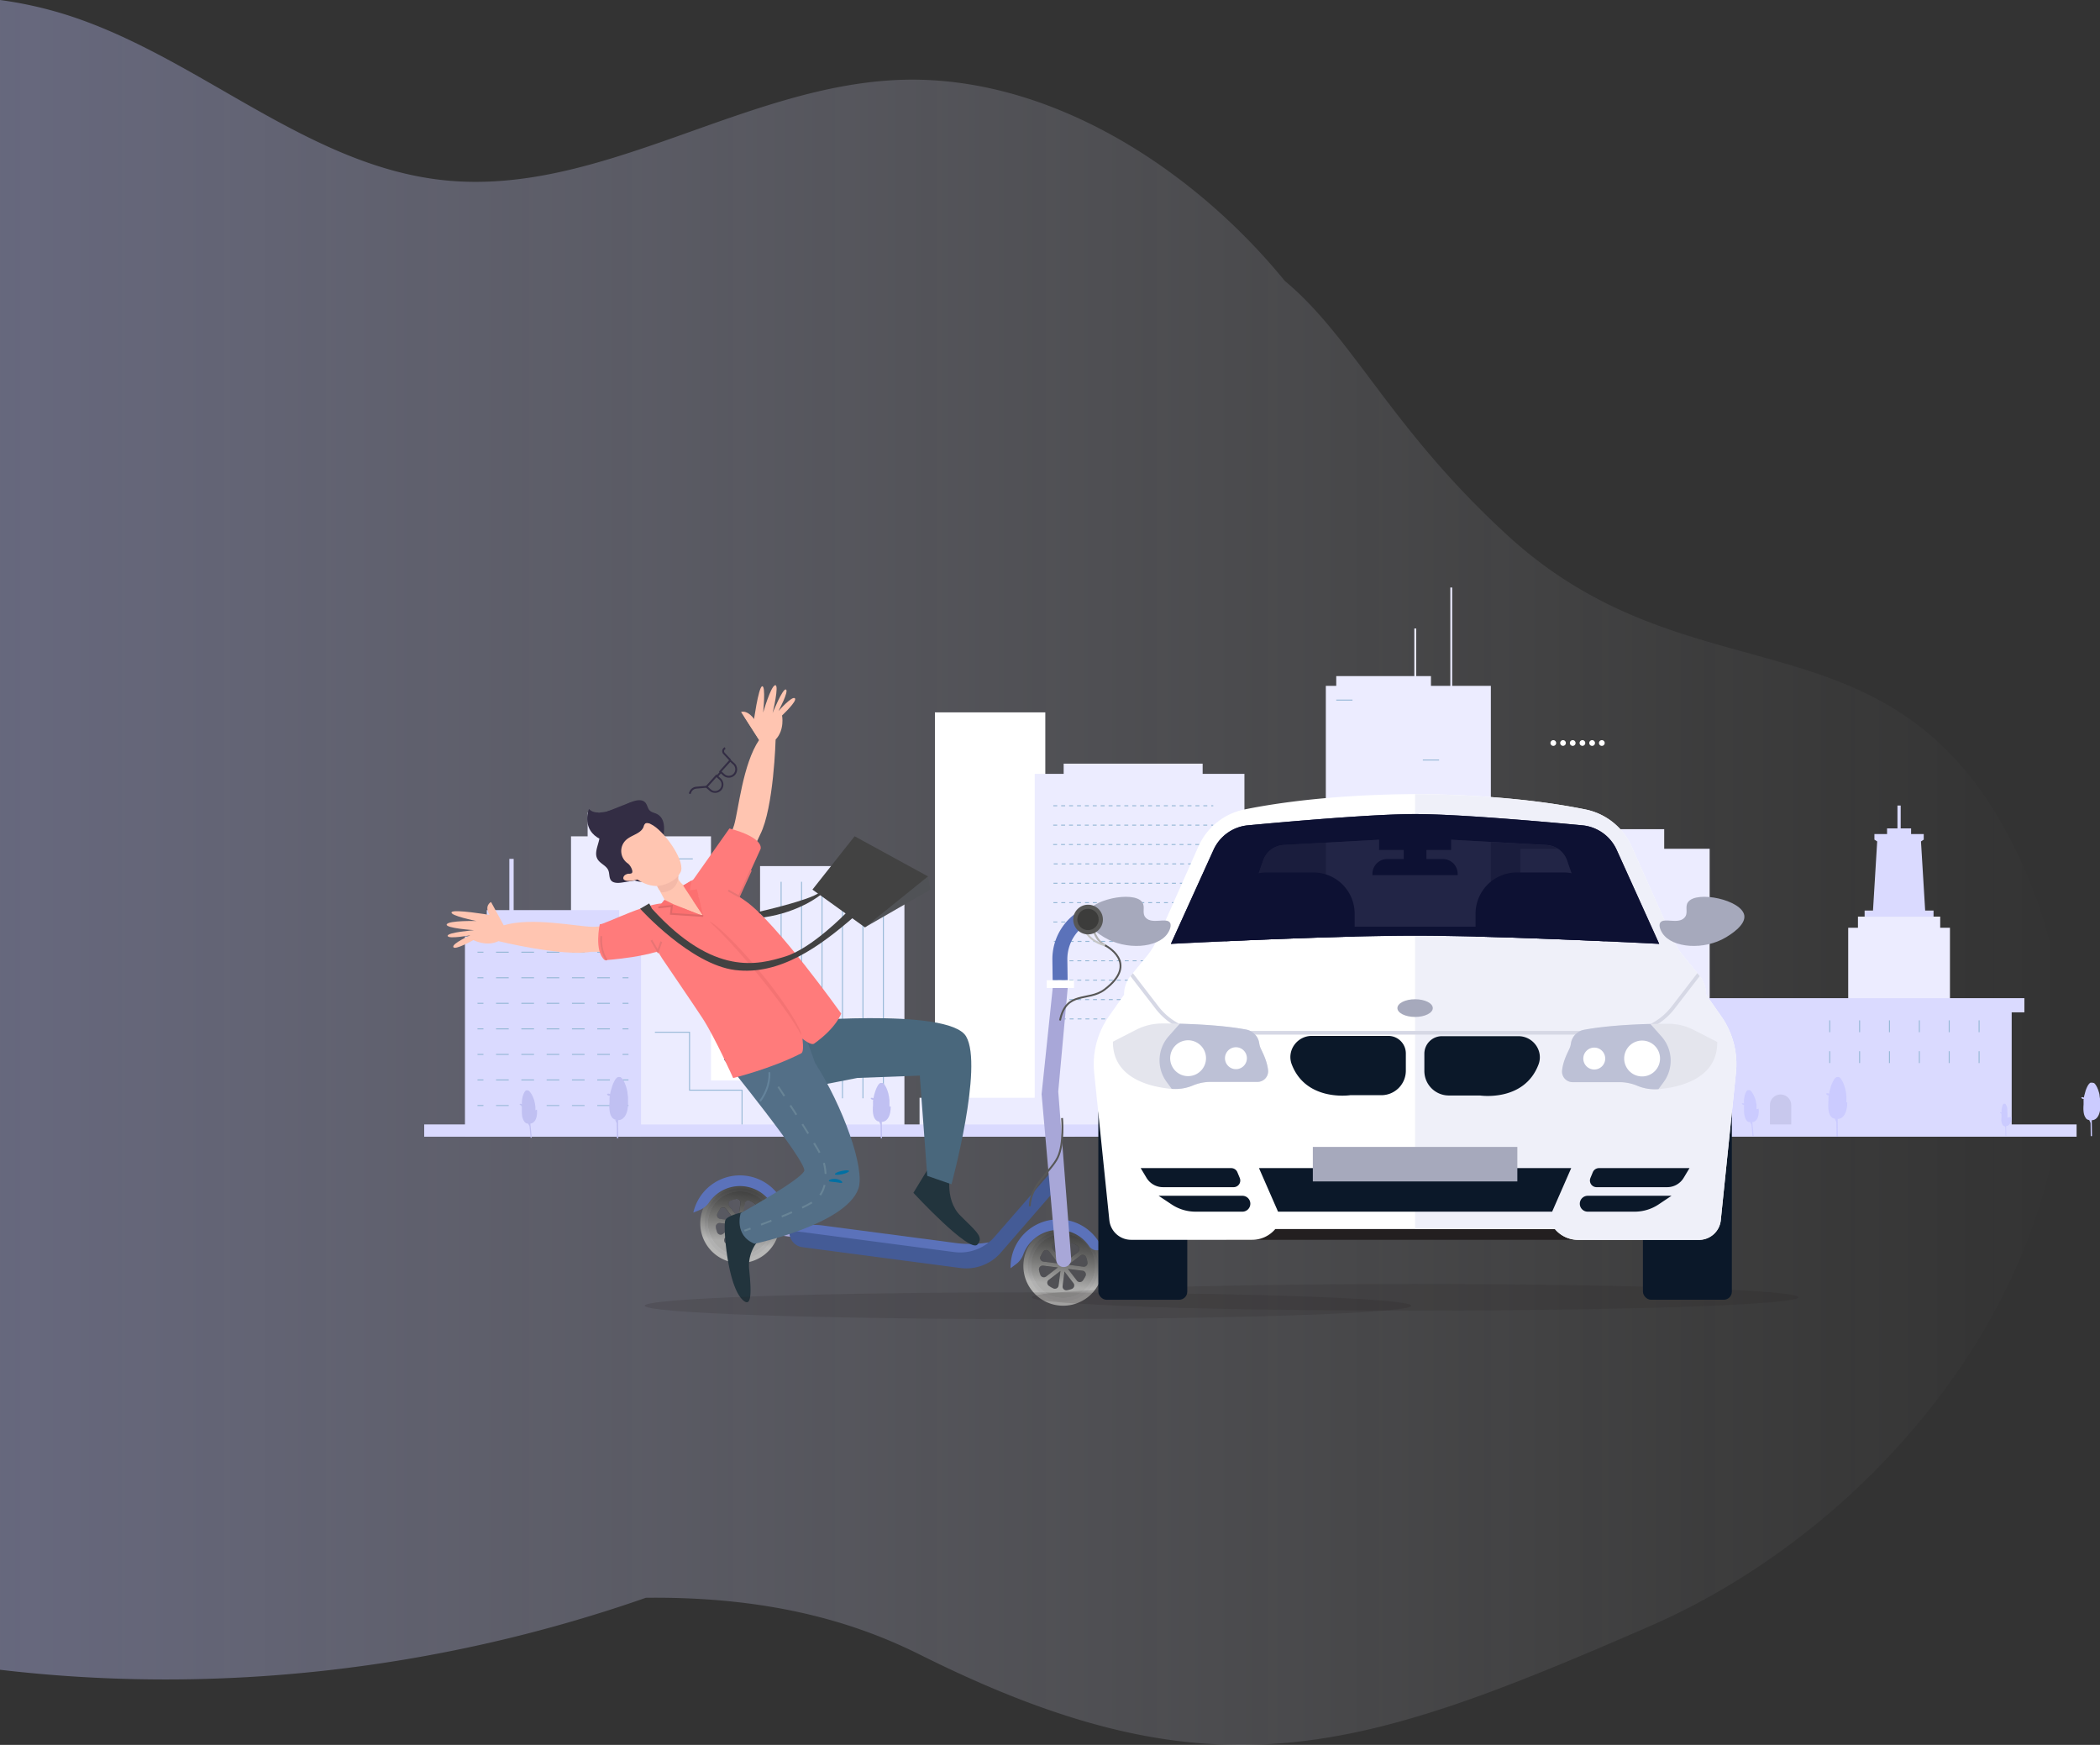 <svg xmlns="http://www.w3.org/2000/svg" xmlns:xlink="http://www.w3.org/1999/xlink" viewBox="0 0 1132.8 941.07"><rect x="0" y="0" width="1132.8" height="941.07" fill="#333333" stroke="none"/><defs><style>.cls-1{isolation:isolate;}.cls-2,.cls-44{opacity:0.5;}.cls-2{fill:url(#linear-gradient);}.cls-16,.cls-19,.cls-3{mix-blend-mode:multiply;}.cls-4{fill:#fff;}.cls-5{fill:#ececff;}.cls-22,.cls-47,.cls-48,.cls-49,.cls-50,.cls-6{fill:none;stroke-miterlimit:10;}.cls-6{stroke:#ececff;}.cls-7{fill:#dadaff;}.cls-8{fill:#96b8d6;}.cls-9{fill:#c8c8ed;}.cls-10{fill:#c0c0f2;}.cls-11{fill:#505256;}.cls-12{fill:#b1b1b1;}.cls-13{fill:#4a4a49;}.cls-14{fill:#2d2d2b;}.cls-15{fill:#3c3c3b;}.cls-16,.cls-19{opacity:0.6;}.cls-16{fill:url(#linear-gradient-2);}.cls-17{fill:#5b72ba;}.cls-18{fill:#a8a7d8;}.cls-19{fill:url(#linear-gradient-3);}.cls-20{fill:#445b96;}.cls-21{fill:#c6c6c5;}.cls-22{stroke:#575756;}.cls-23{fill:#f2a682;}.cls-24{fill:#22343d;}.cls-25{fill:#49677c;}.cls-26{fill:#536f87;}.cls-27{fill:#ffc5b1;}.cls-28{fill:#ff7b7b;}.cls-29{fill:#ffa091;}.cls-30{fill:#0070a3;}.cls-31{fill:#f47373;}.cls-32{fill:#332d44;}.cls-33{fill:#fc7070;}.cls-34{fill:#424242;}.cls-35,.cls-37{fill:#231f20;}.cls-35{opacity:0.15;}.cls-36{fill:#0b1829;}.cls-38{fill:#eff0f9;}.cls-39,.cls-45{fill:#0e1133;}.cls-40{fill:#a6a9bc;}.cls-41{fill:#d6d8e5;}.cls-42{fill:#e4e5ed;}.cls-43{fill:#bdc1d6;}.cls-44{fill:#dcdde7;}.cls-45{opacity:0.9;}.cls-46{fill:#575756;}.cls-47{stroke:#64839b;}.cls-48{stroke:#688496;stroke-dasharray:6;}.cls-49{stroke:#e87474;}.cls-50{stroke:#e06868;}.cls-51{fill:#cbcbff;}.cls-52{fill:#f4b9a8;}</style><linearGradient id="linear-gradient" x1="-362.09" y1="470.54" x2="1113.13" y2="470.54" gradientUnits="userSpaceOnUse"><stop offset="0" stop-color="#aaafff"/><stop offset="0.22" stop-color="#bec2ff" stop-opacity="0.76"/><stop offset="0.6" stop-color="#e1e2ff" stop-opacity="0.36"/><stop offset="0.87" stop-color="#f7f7ff" stop-opacity="0.1"/><stop offset="1" stop-color="#fff" stop-opacity="0"/></linearGradient><linearGradient id="linear-gradient-2" x1="-1308.9" y1="1941.61" x2="-1308.9" y2="1986.95" gradientTransform="matrix(0.99, 0.13, -0.13, 0.99, 1954.36, -1123.52)" gradientUnits="userSpaceOnUse"><stop offset="0.15" stop-color="#3c3c3b"/><stop offset="0.23" stop-color="#434342"/><stop offset="0.35" stop-color="#565656"/><stop offset="0.5" stop-color="#767676"/><stop offset="0.66" stop-color="#a3a3a2"/><stop offset="0.84" stop-color="#dbdbdb"/><stop offset="0.94" stop-color="#fff"/></linearGradient><linearGradient id="linear-gradient-3" x1="-1133.05" y1="1941.61" x2="-1133.05" y2="1986.95" xlink:href="#linear-gradient-2"/></defs><title>service 1</title><g class="cls-1"><g id="Layer_2" data-name="Layer 2"><g id="Layer_1-2" data-name="Layer 1"><path class="cls-2" d="M1085.1,454c-65.83-128.15-171.83-74-271.3-164.72-63.27-57.68-83.89-107.17-120.74-137.78C643.94,91.37,567.4,41.35,488.27,43c-85.41,1.81-163.64,63-248.61,54.22C164.48,89.45,105.44,29,33.08,7.14A215.7,215.7,0,0,0,0,0V900.55c117,13.81,237.15.05,348.41-38.82,72.53-.84,118.32,15.93,148.34,30.92,158,78.86,236.65,52.5,392.9-15.46S1171.11,621.43,1085.1,454Z"/><g class="cls-3"><rect class="cls-4" x="366.41" y="537.85" width="59.55" height="71.89"/><rect class="cls-4" x="504.32" y="384.2" width="59.55" height="225.54"/><rect class="cls-4" x="782.85" y="496.97" width="59.55" height="112.77"/><rect class="cls-5" x="655.87" y="569.87" width="83.65" height="43.19"/><rect class="cls-5" x="308.02" y="451.06" width="75.51" height="158.69"/><rect class="cls-5" x="410" y="467.11" width="77.87" height="141.49"/><rect class="cls-5" x="558.14" y="417.37" width="113.14" height="192.37"/><rect class="cls-5" x="715.19" y="369.9" width="89.02" height="238.7"/><rect class="cls-5" x="820.16" y="457.77" width="102.08" height="151.98"/><rect class="cls-5" x="345.78" y="582.71" width="84.85" height="27.03"/><rect class="cls-5" x="996.98" y="500.37" width="54.88" height="95.86"/><rect class="cls-5" x="496.03" y="592.06" width="83.72" height="21"/><rect class="cls-5" x="316.98" y="438.27" width="21.41" height="21.83"/><rect class="cls-5" x="720.81" y="364.64" width="51.09" height="10.22"/><rect class="cls-5" x="871.2" y="447.2" width="26.52" height="16.02"/><rect class="cls-5" x="1002.23" y="494.36" width="44.37" height="16.35"/><rect class="cls-5" x="573.77" y="411.86" width="74.97" height="11.04"/><line class="cls-6" x1="763.43" y1="338.95" x2="763.43" y2="369.9"/><line class="cls-6" x1="782.85" y1="377.59" x2="782.85" y2="316.86"/><polygon class="cls-7" points="806.99 538.34 806.99 545.99 813.83 545.99 813.83 608.6 1085.16 608.6 1085.16 545.99 1092.01 545.99 1092.01 538.34 806.99 538.34"/><polygon class="cls-7" points="1043.01 494.36 1043.01 491.09 1038.49 491.09 1036.23 453.8 1037.72 452.83 1037.72 449.83 1030.9 449.83 1030.9 446.77 1025.29 446.77 1025.29 434.46 1023.54 434.46 1023.54 446.77 1017.94 446.77 1017.94 449.83 1011.11 449.83 1011.11 452.83 1012.61 453.8 1010.35 491.09 1005.83 491.09 1005.83 494.36 1043.01 494.36"/><rect class="cls-7" x="228.83" y="606.43" width="891.34" height="6.63"/><polygon class="cls-7" points="334.01 505.06 334.01 490.85 277.08 490.85 277.08 463.22 274.75 463.22 274.75 490.85 262.58 490.85 262.58 505.06 250.81 505.06 250.81 613.06 345.78 613.06 345.78 505.06 334.01 505.06"/><path class="cls-4" d="M839.44,400.72a1.54,1.54,0,1,1-1.54-1.53A1.53,1.53,0,0,1,839.44,400.72Z"/><path class="cls-4" d="M844.67,400.72a1.53,1.53,0,1,1-1.53-1.53A1.52,1.52,0,0,1,844.67,400.72Z"/><path class="cls-4" d="M849.91,400.72a1.54,1.54,0,1,1-1.53-1.53A1.53,1.53,0,0,1,849.91,400.72Z"/><path class="cls-4" d="M855.14,400.72a1.53,1.53,0,1,1-1.53-1.53A1.52,1.52,0,0,1,855.14,400.72Z"/><path class="cls-4" d="M865.62,400.72a1.54,1.54,0,1,1-1.54-1.53A1.53,1.53,0,0,1,865.62,400.72Z"/><path class="cls-4" d="M860.38,400.72a1.54,1.54,0,1,1-1.53-1.53A1.53,1.53,0,0,1,860.38,400.72Z"/><rect class="cls-8" x="421.09" y="475.58" width="0.53" height="116.77"/><rect class="cls-8" x="432.12" y="475.58" width="0.53" height="116.77"/><rect class="cls-8" x="454.19" y="475.58" width="0.53" height="116.77"/><rect class="cls-8" x="443.16" y="475.58" width="0.53" height="116.77"/><rect class="cls-8" x="465.23" y="475.58" width="0.53" height="116.77"/><rect class="cls-8" x="476.26" y="475.58" width="0.53" height="116.77"/><polygon class="cls-8" points="606.64 609.74 606.11 609.74 606.11 559.09 632.97 559.09 632.97 530.4 633.5 530.4 633.5 559.63 606.64 559.63 606.64 609.74"/><polygon class="cls-8" points="777.13 609.74 776.6 609.74 776.6 567.22 735.95 567.22 735.95 548.3 736.48 548.3 736.48 566.68 777.13 566.68 777.13 609.74"/><path class="cls-8" d="M654.47,434.84h-1.09v-.54h1.09Zm-3.22,0h-2.13v-.54h2.13Zm-4.26,0h-2.13v-.54H647Zm-4.26,0H640.6v-.54h2.13Zm-4.26,0h-2.13v-.54h2.13Zm-4.26,0h-2.13v-.54h2.13Zm-4.26,0h-2.13v-.54H630Zm-4.26,0h-2.13v-.54h2.13Zm-4.26,0H619.3v-.54h2.13Zm-4.26,0H615v-.54h2.13Zm-4.26,0h-2.13v-.54h2.13Zm-4.26,0h-2.13v-.54h2.13Zm-4.26,0h-2.13v-.54h2.13Zm-4.26,0H598v-.54h2.13Zm-4.26,0h-2.13v-.54h2.13Zm-4.26,0h-2.13v-.54h2.13Zm-4.26,0h-2.13v-.54h2.13Zm-4.26,0H581v-.54h2.13Zm-4.26,0H576.7v-.54h2.13Zm-4.26,0h-2.13v-.54h2.13Zm-4.26,0h-2.13v-.54h2.13Z"/><path class="cls-8" d="M654.44,445.29h-1.09v-.54h1.09Zm-3.22,0h-2.13v-.54h2.13Zm-4.26,0h-2.13v-.54H647Zm-4.26,0h-2.13v-.54h2.13Zm-4.26,0h-2.13v-.54h2.13Zm-4.26,0h-2.13v-.54h2.13Zm-4.26,0h-2.13v-.54h2.13Zm-4.26,0h-2.13v-.54h2.13Zm-4.26,0h-2.13v-.54h2.13Zm-4.26,0H615v-.54h2.13Zm-4.26,0h-2.13v-.54h2.13Zm-4.26,0h-2.13v-.54h2.13Zm-4.26,0h-2.13v-.54h2.13Zm-4.26,0H598v-.54h2.13Zm-4.26,0h-2.13v-.54h2.13Zm-4.26,0h-2.13v-.54h2.13Zm-4.26,0h-2.13v-.54h2.13Zm-4.26,0h-2.13v-.54h2.13Zm-4.26,0h-2.13v-.54h2.13Zm-4.26,0h-2.13v-.54h2.13Zm-4.26,0h-2.13v-.54h2.13Z"/><path class="cls-8" d="M654.4,455.74h-1.09v-.53h1.09Zm-3.22,0h-2.13v-.53h2.13Zm-4.26,0h-2.13v-.53h2.13Zm-4.26,0h-2.13v-.53h2.13Zm-4.26,0h-2.13v-.53h2.13Zm-4.26,0H632v-.53h2.13Zm-4.26,0h-2.13v-.53h2.13Zm-4.26,0h-2.13v-.53h2.13Zm-4.26,0h-2.13v-.53h2.13Zm-4.26,0H615v-.53h2.13Zm-4.26,0h-2.13v-.53h2.13Zm-4.26,0h-2.13v-.53h2.13Zm-4.26,0h-2.13v-.53h2.13Zm-4.26,0h-2.13v-.53h2.13Zm-4.26,0h-2.13v-.53h2.13Zm-4.26,0h-2.13v-.53h2.13Zm-4.26,0h-2.13v-.53h2.13Zm-4.26,0h-2.13v-.53H583Zm-4.26,0h-2.13v-.53h2.13Zm-4.26,0h-2.13v-.53h2.13Zm-4.26,0h-2.13v-.53h2.13Z"/><path class="cls-8" d="M654.71,466.19h-1.08v-.53h1.08Zm-3.21,0h-2.13v-.53h2.13Zm-4.26,0h-2.13v-.53h2.13Zm-4.26,0h-2.14v-.53H643Zm-4.27,0h-2.13v-.53h2.13Zm-4.26,0h-2.13v-.53h2.13Zm-4.26,0h-2.13v-.53h2.13Zm-4.26,0H623.8v-.53h2.13Zm-4.26,0h-2.13v-.53h2.13Zm-4.26,0h-2.13v-.53h2.13Zm-4.26,0H611v-.53h2.13Zm-4.26,0h-2.13v-.53h2.13Zm-4.26,0H602.5v-.53h2.13Zm-4.26,0h-2.13v-.53h2.13Zm-4.26,0H594v-.53h2.13Zm-4.26,0h-2.13v-.53h2.13Zm-4.26,0h-2.13v-.53h2.13Zm-4.26,0H581.2v-.53h2.13Zm-4.26,0h-2.13v-.53h2.13Zm-4.26,0h-2.13v-.53h2.13Zm-4.26,0h-2.13v-.53h2.13Z"/><path class="cls-8" d="M654.58,476.64h-1.09v-.53h1.09Zm-3.22,0h-2.13v-.53h2.13Zm-4.26,0H645v-.53h2.13Zm-4.26,0h-2.13v-.53h2.13Zm-4.26,0h-2.13v-.53h2.13Zm-4.26,0h-2.13v-.53h2.13Zm-4.26,0h-2.13v-.53h2.13Zm-4.26,0h-2.13v-.53h2.13Zm-4.26,0h-2.13v-.53h2.13Zm-4.26,0h-2.13v-.53h2.13Zm-4.26,0h-2.13v-.53H613Zm-4.26,0h-2.13v-.53h2.13Zm-4.26,0h-2.13v-.53h2.13Zm-4.26,0h-2.13v-.53h2.13Zm-4.26,0h-2.13v-.53H596Zm-4.26,0h-2.13v-.53h2.13Zm-4.26,0h-2.13v-.53h2.13Zm-4.26,0h-2.13v-.53h2.13Zm-4.26,0h-2.13v-.53h2.13Zm-4.26,0h-2.13v-.53h2.13Zm-4.26,0h-2.13v-.53h2.13Z"/><path class="cls-8" d="M654.54,487.09h-1.09v-.53h1.09Zm-3.22,0h-2.13v-.53h2.13Zm-4.26,0h-2.13v-.53h2.13Zm-4.26,0h-2.13v-.53h2.13Zm-4.26,0h-2.13v-.53h2.13Zm-4.26,0h-2.13v-.53h2.13Zm-4.26,0h-2.13v-.53H630Zm-4.26,0h-2.13v-.53h2.13Zm-4.26,0h-2.13v-.53h2.13Zm-4.26,0h-2.13v-.53h2.13Zm-4.26,0h-2.13v-.53H613Zm-4.26,0h-2.13v-.53h2.13Zm-4.26,0h-2.13v-.53h2.13Zm-4.26,0h-2.13v-.53h2.13Zm-4.26,0h-2.13v-.53h2.13Zm-4.26,0h-2.13v-.53h2.13Zm-4.26,0h-2.13v-.53h2.13Zm-4.26,0H581v-.53h2.13Zm-4.26,0h-2.13v-.53h2.13Zm-4.26,0h-2.13v-.53h2.13Zm-4.26,0h-2.13v-.53h2.13Z"/><path class="cls-8" d="M654.51,497.54h-1.09V497h1.09Zm-3.22,0h-2.13V497h2.13Zm-4.26,0H644.9V497H647Zm-4.26,0h-2.13V497h2.13Zm-4.26,0h-2.13V497h2.13Zm-4.26,0h-2.13V497h2.13Zm-4.26,0h-2.13V497H630Zm-4.26,0H623.6V497h2.13Zm-4.26,0h-2.13V497h2.13Zm-4.26,0h-2.13V497h2.13Zm-4.26,0h-2.13V497H613Zm-4.26,0h-2.13V497h2.13Zm-4.26,0H602.3V497h2.13Zm-4.26,0H598V497h2.13Zm-4.26,0h-2.13V497h2.13Zm-4.26,0h-2.13V497h2.13Zm-4.26,0h-2.13V497h2.13Zm-4.26,0H581V497h2.13Zm-4.26,0h-2.13V497h2.13Zm-4.26,0h-2.13V497h2.13Zm-4.26,0h-2.13V497h2.13Z"/><path class="cls-8" d="M654.75,508h-1.09v-.53h1.09Zm-3.22,0H649.4v-.53h2.13Zm-4.26,0h-2.13v-.53h2.13ZM643,508h-2.13v-.53H643Zm-4.26,0h-2.13v-.53h2.13Zm-4.26,0h-2.13v-.53h2.13Zm-4.26,0H628.1v-.53h2.13ZM626,508h-2.13v-.53H626Zm-4.26,0h-2.13v-.53h2.13Zm-4.26,0h-2.13v-.53h2.13Zm-4.26,0h-2.13v-.53h2.13Zm-4.26,0H606.8v-.53h2.13Zm-4.26,0h-2.13v-.53h2.13Zm-4.26,0h-2.13v-.53h2.13Zm-4.26,0H594v-.53h2.13Zm-4.26,0h-2.13v-.53h2.13Zm-4.26,0H585.5v-.53h2.13Zm-4.26,0h-2.13v-.53h2.13Zm-4.26,0H577v-.53h2.13Zm-4.26,0h-2.13v-.53h2.13Zm-4.26,0h-2.13v-.53h2.13Z"/><path class="cls-8" d="M654.68,518.44h-1.09v-.53h1.09Zm-3.22,0h-2.13v-.53h2.13Zm-4.26,0h-2.13v-.53h2.13Zm-4.26,0h-2.13v-.53h2.13Zm-4.26,0h-2.13v-.53h2.13Zm-4.26,0h-2.13v-.53h2.13Zm-4.26,0H628v-.53h2.13Zm-4.26,0h-2.13v-.53h2.13Zm-4.26,0h-2.13v-.53h2.13Zm-4.26,0h-2.13v-.53h2.13Zm-4.26,0H611v-.53h2.13Zm-4.26,0h-2.13v-.53h2.13Zm-4.26,0h-2.13v-.53h2.13Zm-4.26,0h-2.13v-.53h2.13Zm-4.26,0H594v-.53h2.13Zm-4.26,0h-2.13v-.53h2.13Zm-4.26,0h-2.13v-.53h2.13Zm-4.26,0h-2.13v-.53h2.13Zm-4.26,0h-2.13v-.53H579Zm-4.26,0h-2.13v-.53h2.13Zm-4.26,0h-2.13v-.53h2.13Z"/><path class="cls-8" d="M654.65,528.89h-1.09v-.53h1.09Zm-3.22,0H649.3v-.53h2.13Zm-4.26,0H645v-.53h2.13Zm-4.26,0h-2.13v-.53h2.13Zm-4.26,0h-2.13v-.53h2.13Zm-4.26,0h-2.13v-.53h2.13Zm-4.26,0H628v-.53h2.13Zm-4.26,0h-2.13v-.53h2.13Zm-4.26,0h-2.13v-.53h2.13Zm-4.26,0h-2.13v-.53h2.13Zm-4.26,0H611v-.53h2.13Zm-4.26,0H606.7v-.53h2.13Zm-4.26,0h-2.13v-.53h2.13Zm-4.26,0h-2.13v-.53h2.13Zm-4.26,0h-2.13v-.53h2.13Zm-4.26,0h-2.13v-.53h2.13Zm-4.26,0H585.4v-.53h2.13Zm-4.26,0h-2.13v-.53h2.13Zm-4.26,0h-2.13v-.53H579Zm-4.26,0h-2.13v-.53h2.13Zm-4.26,0h-2.13v-.53h2.13Z"/><path class="cls-8" d="M654.61,539.35h-1.09v-.54h1.09Zm-3.22,0h-2.13v-.54h2.13Zm-4.26,0H645v-.54h2.13Zm-4.26,0h-2.13v-.54h2.13Zm-4.26,0h-2.13v-.54h2.13Zm-4.26,0h-2.13v-.54h2.13Zm-4.26,0H628v-.54h2.13Zm-4.26,0H623.7v-.54h2.13Zm-4.26,0h-2.13v-.54h2.13Zm-4.26,0h-2.13v-.54h2.13Zm-4.26,0h-2.13v-.54h2.13Zm-4.26,0h-2.13v-.54h2.13Zm-4.26,0H602.4v-.54h2.13Zm-4.26,0h-2.13v-.54h2.13Zm-4.26,0h-2.13v-.54H596Zm-4.26,0h-2.13v-.54h2.13Zm-4.26,0h-2.13v-.54h2.13Zm-4.26,0H581.1v-.54h2.13Zm-4.26,0h-2.13v-.54H579Zm-4.26,0h-2.13v-.54h2.13Zm-4.26,0h-2.13v-.54h2.13Z"/><path class="cls-8" d="M654.78,549.8h-1.09v-.54h1.09Zm-3.22,0h-2.13v-.54h2.13Zm-4.26,0h-2.13v-.54h2.13Zm-4.26,0h-2.13v-.54H643Zm-4.26,0h-2.13v-.54h2.13Zm-4.26,0h-2.13v-.54h2.13Zm-4.26,0h-2.13v-.54h2.13Zm-4.26,0h-2.13v-.54H626Zm-4.26,0h-2.13v-.54h2.13Zm-4.26,0h-2.13v-.54h2.13Zm-4.26,0h-2.13v-.54h2.13Zm-4.26,0h-2.13v-.54H609Zm-4.26,0h-2.13v-.54h2.13Zm-4.26,0h-2.13v-.54h2.13Zm-4.26,0h-2.13v-.54h2.13Zm-4.26,0h-2.13v-.54h2.13Zm-4.26,0h-2.13v-.54h2.13Zm-4.26,0h-2.13v-.54h2.13Zm-4.26,0H577v-.54h2.13Zm-4.26,0h-2.13v-.54h2.13Zm-4.26,0h-2.13v-.54h2.13Z"/><polygon class="cls-8" points="400.54 606.43 400.01 606.43 400.01 588.23 371.69 588.23 371.69 557 353.27 557 353.27 556.47 372.22 556.47 372.22 587.7 400.54 587.7 400.54 606.43"/><rect class="cls-8" x="720.81" y="377.32" width="8.76" height="0.53"/><rect class="cls-8" x="767.52" y="409.63" width="8.76" height="0.53"/><rect class="cls-8" x="743.36" y="447.9" width="8.76" height="0.53"/><rect class="cls-8" x="364.95" y="462.95" width="8.76" height="0.53"/><rect class="cls-8" x="348.89" y="462.95" width="8.76" height="0.53"/><rect class="cls-8" x="257.57" y="513.29" width="3.2" height="0.53"/><path class="cls-8" d="M329,513.83h-6.82v-.54H329Zm-13.65,0h-6.82v-.54h6.82Zm-13.64,0h-6.83v-.54h6.83Zm-13.65,0h-6.83v-.54h6.83Zm-13.65,0h-6.82v-.54h6.82Z"/><rect class="cls-8" x="335.82" y="513.29" width="3.2" height="0.53"/><rect class="cls-8" x="257.57" y="527.07" width="3.2" height="0.53"/><path class="cls-8" d="M329,527.6h-6.82v-.53H329Zm-13.65,0h-6.82v-.53h6.82Zm-13.64,0h-6.83v-.53h6.83Zm-13.65,0h-6.83v-.53h6.83Zm-13.65,0h-6.82v-.53h6.82Z"/><rect class="cls-8" x="335.82" y="527.07" width="3.2" height="0.53"/><rect class="cls-8" x="257.57" y="540.85" width="3.2" height="0.53"/><path class="cls-8" d="M329,541.38h-6.82v-.53H329Zm-13.65,0h-6.82v-.53h6.82Zm-13.64,0h-6.83v-.53h6.83Zm-13.65,0h-6.83v-.53h6.83Zm-13.65,0h-6.82v-.53h6.82Z"/><rect class="cls-8" x="335.82" y="540.85" width="3.2" height="0.53"/><rect class="cls-8" x="257.57" y="554.63" width="3.2" height="0.53"/><path class="cls-8" d="M329,555.16h-6.82v-.53H329Zm-13.65,0h-6.82v-.53h6.82Zm-13.64,0h-6.83v-.53h6.83Zm-13.65,0h-6.83v-.53h6.83Zm-13.65,0h-6.82v-.53h6.82Z"/><rect class="cls-8" x="335.82" y="554.63" width="3.2" height="0.53"/><rect class="cls-8" x="257.57" y="568.41" width="3.2" height="0.53"/><path class="cls-8" d="M329,568.94h-6.82v-.53H329Zm-13.65,0h-6.82v-.53h6.82Zm-13.64,0h-6.83v-.53h6.83Zm-13.65,0h-6.83v-.53h6.83Zm-13.65,0h-6.82v-.53h6.82Z"/><rect class="cls-8" x="335.82" y="568.41" width="3.2" height="0.53"/><rect class="cls-8" x="257.57" y="582.18" width="3.2" height="0.53"/><path class="cls-8" d="M329,582.72h-6.82v-.54H329Zm-13.65,0h-6.82v-.54h6.82Zm-13.64,0h-6.83v-.54h6.83Zm-13.65,0h-6.83v-.54h6.83Zm-13.65,0h-6.82v-.54h6.82Z"/><rect class="cls-8" x="335.82" y="582.18" width="3.2" height="0.53"/><rect class="cls-8" x="257.57" y="595.96" width="3.2" height="0.53"/><path class="cls-8" d="M329,596.49h-6.82V596H329Zm-13.65,0h-6.82V596h6.82Zm-13.64,0h-6.83V596h6.83Zm-13.65,0h-6.83V596h6.83Zm-13.65,0h-6.82V596h6.82Z"/><rect class="cls-8" x="335.82" y="595.96" width="3.2" height="0.53"/><rect class="cls-8" x="831.15" y="550.31" width="0.53" height="6.39"/><rect class="cls-8" x="847.26" y="550.31" width="0.53" height="6.39"/><rect class="cls-8" x="863.38" y="550.31" width="0.53" height="6.39"/><rect class="cls-8" x="879.49" y="550.31" width="0.53" height="6.39"/><rect class="cls-8" x="895.6" y="550.31" width="0.53" height="6.39"/><rect class="cls-8" x="911.72" y="550.31" width="0.53" height="6.39"/><rect class="cls-8" x="831.15" y="566.95" width="0.53" height="6.39"/><rect class="cls-8" x="847.26" y="566.95" width="0.53" height="6.39"/><rect class="cls-8" x="863.38" y="566.95" width="0.53" height="6.39"/><rect class="cls-8" x="879.49" y="566.95" width="0.53" height="6.39"/><rect class="cls-8" x="895.6" y="566.95" width="0.53" height="6.39"/><rect class="cls-8" x="911.72" y="566.95" width="0.53" height="6.39"/><rect class="cls-8" x="986.74" y="550.31" width="0.53" height="6.39"/><rect class="cls-8" x="1002.86" y="550.31" width="0.53" height="6.39"/><rect class="cls-8" x="1018.97" y="550.31" width="0.53" height="6.39"/><rect class="cls-8" x="1035.09" y="550.31" width="0.53" height="6.39"/><rect class="cls-8" x="1051.2" y="550.31" width="0.53" height="6.39"/><rect class="cls-8" x="1067.32" y="550.31" width="0.53" height="6.39"/><rect class="cls-8" x="986.74" y="566.95" width="0.53" height="6.39"/><rect class="cls-8" x="1002.86" y="566.95" width="0.53" height="6.39"/><rect class="cls-8" x="1018.97" y="566.95" width="0.53" height="6.39"/><rect class="cls-8" x="1035.09" y="566.95" width="0.53" height="6.39"/><rect class="cls-8" x="1051.2" y="566.95" width="0.53" height="6.39"/><rect class="cls-8" x="1067.32" y="566.95" width="0.53" height="6.39"/><path class="cls-9" d="M960.5,590.3h0a5.75,5.75,0,0,0-5.75,5.75v10.38h11.49V596.05A5.75,5.75,0,0,0,960.5,590.3Z"/></g><path class="cls-10" d="M288.82,598.8c0-.15,0-.3,0-.45a.77.77,0,0,1,0-.15c0-.1,0-.2,0-.31s0-.11,0-.17,0-.19,0-.29l0-.18c0-.1,0-.19-.05-.28l0-.19c0-.09,0-.18-.05-.28a1.16,1.16,0,0,0,0-.18l-.06-.29,0-.17c0-.11-.05-.21-.07-.32a.74.74,0,0,1,0-.14c0-.15-.07-.3-.11-.45a.36.36,0,0,1,0-.1c0-.12-.07-.23-.1-.35l0-.17a2.76,2.76,0,0,0-.08-.27,1.33,1.33,0,0,1,0-.19,2.41,2.41,0,0,1-.08-.25l-.06-.19a2.25,2.25,0,0,1-.08-.24,1.07,1.07,0,0,1-.07-.19,2.09,2.09,0,0,1-.08-.23,1.07,1.07,0,0,1-.07-.19l-.09-.22a1.34,1.34,0,0,0-.07-.18,2.44,2.44,0,0,0-.1-.24l-.06-.15c0-.13-.11-.25-.16-.37s-.05-.11-.07-.16a2,2,0,0,1-.1-.21.89.89,0,0,1-.08-.17l-.09-.18-.09-.17-.09-.16-.09-.17-.09-.15-.1-.16-.09-.14-.09-.15-.09-.13-.1-.14-.09-.12a2.43,2.43,0,0,0-.2-.25l-.08-.1-.1-.11-.09-.09-.11-.1-.08-.09-.11-.08-.09-.07-.1-.08-.09-.06-.1-.06h0l-.06,0-.11-.05-.09,0-.1,0-.12,0h-.27l-.18,0-.06,0-.13,0-.07,0-.11.07-.07.06-.11.08a.23.23,0,0,1-.07.07l-.1.11-.07.08-.1.13-.07.09c0,.05-.07.11-.11.17l-.05.07c-.05.09-.11.18-.16.28l0,0-.13.26a.54.54,0,0,0-.05.11,2,2,0,0,0-.1.21l-.06.14-.08.21-.06.16-.08.21-.06.17-.07.22-.06.17c0,.08-.05.16-.07.25s0,.11-.05.17-.05.18-.08.28a.83.83,0,0,1,0,.15c0,.14-.07.28-.11.43l0,.16c0,.1-.05.2-.07.3s0,.13,0,.2l-.06.26a1.85,1.85,0,0,1,0,.23c0,.08,0,.16-.05.25a1.57,1.57,0,0,1,0,.23,1.87,1.87,0,0,1,0,.25l0,.24a2.34,2.34,0,0,0,0,.26c0,.08,0,.16,0,.24l0,.26,0,.24v0l-.17-.12a1.24,1.24,0,0,0-1.06,0,.1.1,0,0,0,0,.14,1.27,1.27,0,0,0,.88.59,1.25,1.25,0,0,0,.32,0l0,.35c0,.08,0,.16,0,.24s0,.18,0,.26,0,.17,0,.26,0,.16,0,.24,0,.18,0,.26,0,.16,0,.24a2.26,2.26,0,0,1,0,.26v.58h0a17.75,17.75,0,0,0,.06,1.81,7.64,7.64,0,0,0,1.46,4.47.1.1,0,0,0,0,.05l.13.14.06,0a.74.74,0,0,0,.13.12l.05.05.15.11,0,0a4.23,4.23,0,0,0,.4.24l0,0,.17.07.06,0,.15.06.06,0,.15,0,.07,0,.17,0h0l.22,0h0l-.1.07.74,1.29.6,6.29.6,0-.73-7.62h0a3.21,3.21,0,0,0,2-1c1.12-1.12,1.82-3.23,1.55-6.57Z"/><path class="cls-10" d="M338.76,595c0-.19,0-.39,0-.58v-.19c0-.14,0-.27,0-.4s0-.15,0-.23,0-.24,0-.36,0-.16,0-.25l0-.35a2.29,2.29,0,0,0,0-.25c0-.12,0-.23,0-.35a2.29,2.29,0,0,0,0-.25c0-.12,0-.24-.05-.36l0-.23-.06-.41a1.37,1.37,0,0,0,0-.19c0-.19-.06-.39-.1-.58a.69.69,0,0,0,0-.13c0-.15-.06-.3-.08-.45s0-.15,0-.23-.05-.23-.07-.35a2,2,0,0,1,0-.24c0-.11-.05-.22-.08-.33l-.06-.25c0-.1,0-.21-.07-.31l-.07-.25c0-.1-.05-.2-.08-.3a1.82,1.82,0,0,0-.07-.25c0-.1-.05-.2-.08-.3a2,2,0,0,1-.07-.23c0-.11-.07-.21-.1-.32s-.05-.13-.07-.2l-.16-.48a2,2,0,0,1-.08-.22l-.1-.27-.09-.22a2.44,2.44,0,0,0-.1-.24l-.09-.23a2,2,0,0,0-.1-.21,1.47,1.47,0,0,0-.1-.22l-.09-.21-.11-.21a1.74,1.74,0,0,0-.1-.19l-.1-.2-.1-.17-.12-.2-.09-.15-.23-.35-.1-.13-.12-.15a1.47,1.47,0,0,0-.1-.13l-.12-.14-.11-.12-.12-.12-.11-.1-.12-.1-.11-.09-.12-.08,0,0h0l-.07,0-.13-.07-.12,0-.12,0-.14,0-.1,0a1,1,0,0,0-.24,0l-.25,0-.08,0-.16.05-.09,0-.15.07-.1.07-.14.1a.39.39,0,0,0-.1.08.86.86,0,0,0-.14.13l-.1.09-.15.16-.09.1-.16.2a.86.86,0,0,0-.07.1c-.08.1-.15.21-.23.33l0,0-.2.31a.64.64,0,0,1-.08.14c0,.09-.09.17-.14.26l-.09.17c0,.09-.08.17-.13.26l-.09.19-.12.27-.09.2-.12.28-.09.21-.12.3a1.43,1.43,0,0,1-.08.22l-.12.34c0,.07-.05.13-.07.19s-.13.36-.19.54l-.06.2c0,.12-.08.25-.11.37a2.58,2.58,0,0,0-.08.26c0,.11-.07.22-.1.33s-.05.18-.07.28l-.09.32c0,.09-.05.19-.08.29s-.05.21-.08.31,0,.2-.07.3-.05.22-.07.32-.05.21-.07.31-.05.21-.07.32l-.06.31v0l-.2-.17a1.61,1.61,0,0,0-1.35,0,.12.12,0,0,0-.07.17,1.28,1.28,0,0,0,1.47.82c0,.15-.05.3-.08.45s0,.2,0,.3l-.06.33c0,.11,0,.22,0,.33s0,.2,0,.31,0,.22,0,.32a2.91,2.91,0,0,1,0,.31l0,.32,0,.31,0,.32a.41.41,0,0,0,0,.11h0c-.07.8-.11,1.58-.11,2.32,0,2.88.55,4.7,1.39,5.84a.18.18,0,0,0,.05.07l.15.19.06.07.16.17.06.06.18.16.05,0a4,4,0,0,0,.49.35l.05,0,.2.11.07,0,.18.09.09,0,.19.07.08,0,.21.07h0l.28.07H332l-.13.09.8,1.72.1,8.06.77,0-.13-9.78h.05a4.08,4.08,0,0,0,2.66-1c1.54-1.3,2.66-3.93,2.66-8.2Z"/><path class="cls-10" d="M428.32,603.45c0-.11,0-.22,0-.32V603a1.62,1.62,0,0,0,0-.22v-.13c0-.06,0-.13,0-.2a.57.57,0,0,0,0-.13c0-.07,0-.13,0-.2a.66.66,0,0,1,0-.14,1.23,1.23,0,0,1,0-.19s0-.09,0-.14a1.5,1.5,0,0,1,0-.2.69.69,0,0,1,0-.13l0-.23s0-.07,0-.1a3.06,3.06,0,0,0-.05-.32v-.07c0-.09,0-.17-.05-.26a.5.5,0,0,1,0-.12,1.42,1.42,0,0,1,0-.2l0-.13c0-.06,0-.12-.05-.18l0-.14c0-.06,0-.12,0-.17a.57.57,0,0,0,0-.14c0-.06,0-.11,0-.17s0-.09,0-.14a1,1,0,0,0-.05-.16.5.5,0,0,0,0-.13,1.21,1.21,0,0,0,0-.18.76.76,0,0,0,0-.11l-.09-.27,0-.12-.06-.14a.5.5,0,0,0-.05-.13.5.5,0,0,0-.05-.13s0-.09,0-.13l-.06-.12a.61.61,0,0,0-.05-.12l-.05-.11-.06-.12-.06-.11-.06-.11-.05-.09-.06-.11-.06-.09a2.14,2.14,0,0,0-.13-.19l0-.07-.06-.09-.06-.07-.07-.08-.06-.06-.06-.07-.06-.05-.07-.06-.06,0a.18.18,0,0,1-.07-.05h0l0,0-.07,0-.07,0-.07,0-.08,0h-.36l-.09,0-.06,0-.08,0,0,0-.08.06-.06,0-.08.07-.05.06-.08.08-.05.06-.09.11,0,0c0,.06-.09.12-.13.19l0,0-.1.17-.05.08a1,1,0,0,1-.08.14.47.47,0,0,1-.05.1s0,.09-.07.14l-.05.11s0,.09-.07.14a.61.61,0,0,1-.05.12l-.06.15a.61.61,0,0,0,0,.12c0,.05-.05.11-.07.17s0,.07,0,.12a1.07,1.07,0,0,0-.07.19.42.42,0,0,0,0,.1c0,.1-.07.2-.1.3a.49.49,0,0,1,0,.11l-.06.21a.57.57,0,0,0,0,.14l-.06.18c0,.05,0,.1,0,.16s0,.11-.05.17,0,.11,0,.16,0,.12,0,.18a1,1,0,0,0,0,.17,1,1,0,0,0,0,.17,1.36,1.36,0,0,0,0,.17,1.16,1.16,0,0,0,0,.18c0,.06,0,.12,0,.17v0a.52.52,0,0,0-.11-.1.9.9,0,0,0-.75,0,.06.06,0,0,0,0,.09c.09.14.3.45.59.47a.8.8,0,0,0,.23,0,2.17,2.17,0,0,0,0,.25l0,.17,0,.18,0,.18c0,.06,0,.12,0,.17a1.1,1.1,0,0,0,0,.18l0,.18a.88.88,0,0,1,0,.17c0,.06,0,.12,0,.17s0,.12,0,.18V603h0c0,.44-.06.87-.06,1.28a5.43,5.43,0,0,0,.77,3.25l0,0,.09.11,0,0,.09.09,0,0,.09.09,0,0,.27.19h0a.39.39,0,0,0,.11.06l0,0,.1,0,.05,0,.1,0,.05,0,.12,0h0l.15,0h0l-.08,0,.45,1L425,614l.42,0-.07-5.42h0a2.26,2.26,0,0,0,1.48-.56c.86-.72,1.48-2.17,1.48-4.54Z"/><path class="cls-10" d="M479.81,596.83c0-.18,0-.35,0-.53v-.17c0-.12,0-.24,0-.36a1.48,1.48,0,0,0,0-.21c0-.1,0-.21,0-.32s0-.15,0-.22l0-.32c0-.08,0-.15,0-.23l0-.32,0-.22c0-.11,0-.22,0-.33s0-.14,0-.21l-.06-.37a.88.88,0,0,0,0-.16l-.09-.53a.36.36,0,0,0,0-.11c0-.14-.05-.28-.07-.42a1.42,1.42,0,0,1,0-.2c0-.11,0-.21-.07-.32a1.74,1.74,0,0,0-.05-.22l-.06-.3-.06-.22a2.86,2.86,0,0,0-.07-.28,1.89,1.89,0,0,0,0-.23c0-.09-.05-.18-.08-.27l-.06-.22a2.76,2.76,0,0,0-.08-.27l-.06-.21-.09-.29-.06-.18-.15-.44a1.46,1.46,0,0,0-.07-.19l-.09-.24a1.8,1.8,0,0,0-.08-.21l-.09-.21a1.8,1.8,0,0,0-.08-.21l-.09-.2-.09-.2-.09-.18-.09-.19-.09-.17a1.62,1.62,0,0,0-.1-.18l-.09-.16a1,1,0,0,0-.1-.17l-.09-.15-.2-.31-.09-.12-.11-.14-.09-.11-.11-.13-.09-.1-.11-.11-.1-.09-.11-.1-.1-.07-.11-.08,0,0h0l-.06,0-.12-.06-.11,0-.11,0-.12,0-.09,0-.22,0-.22,0-.07,0-.15,0-.09,0-.13.07-.09.05-.13.1-.09.07-.13.11-.08.09-.14.14-.08.09-.14.19-.07.08a2.23,2.23,0,0,0-.2.3l0,0-.17.28-.07.13-.13.23-.08.16-.12.23s-.05.11-.08.17l-.11.24a1.08,1.08,0,0,0-.08.19,1.89,1.89,0,0,0-.11.25c0,.06-.05.12-.08.19l-.11.27c0,.07-.05.13-.07.2a2.83,2.83,0,0,0-.11.31.87.87,0,0,0-.07.17c-.05.16-.11.32-.16.49l-.06.17c0,.12-.07.23-.1.34s-.05.16-.07.23l-.09.3-.07.25-.08.29a2.5,2.5,0,0,1-.07.26c0,.1,0,.19-.07.29l-.06.27c0,.1-.05.19-.07.29l-.06.28-.06.29-.06.27v0a1,1,0,0,0-.18-.16,1.46,1.46,0,0,0-1.22-.05.12.12,0,0,0-.06.16c.14.22.48.72,1,.76a1.34,1.34,0,0,0,.37,0c0,.13-.05.27-.07.4s0,.19-.05.28,0,.2,0,.3a2.89,2.89,0,0,0,0,.29,2.7,2.7,0,0,0,0,.28c0,.1,0,.2,0,.3s0,.18,0,.28l0,.29,0,.27c0,.1,0,.2,0,.29a.38.38,0,0,0,0,.1h0c-.06.72-.1,1.43-.1,2.1,0,2.6.49,4.25,1.25,5.28l.05.06a1.15,1.15,0,0,0,.14.17l.06.07.14.14.05.06.16.14.05.05a4.37,4.37,0,0,0,.44.31l0,0,.18.1.07,0,.17.07.07,0,.17.07.07,0,.2.06h.05l.25.07h0l-.12.08.73,1.56.09,7.29.7,0-.12-8.83h0a3.64,3.64,0,0,0,2.4-.91c1.4-1.17,2.41-3.54,2.41-7.4Z"/><polygon class="cls-11" points="467.11 496.72 466.55 500.14 501.89 479.79 500.59 472.67 467.11 496.72"/><path class="cls-12" d="M596.51,510.51c-5.9-2.44-7.32-9.2-7.38-9.49l1-.59c0,.07,1.38,6.92,6.77,9.15Z"/><path class="cls-13" d="M402,638.49a21.46,21.46,0,1,0,18.47,24.08A21.46,21.46,0,0,0,402,638.49Zm-5.07,38.43A17.3,17.3,0,1,1,416.3,662,17.3,17.3,0,0,1,396.89,676.92Z"/><path class="cls-14" d="M401.41,642.62A17.3,17.3,0,1,0,416.3,662,17.3,17.3,0,0,0,401.41,642.62ZM410,660.18l-8-1,6.43-4.93a2,2,0,0,1,3.13.91,12.67,12.67,0,0,1,.7,2.74A2,2,0,0,1,410,660.18Zm-5.45-12.52a13.43,13.43,0,0,1,2.49,1.46,2,2,0,0,1,0,3.24l-6.46,5,1.07-8.09A2,2,0,0,1,404.55,647.66ZM398.37,657l-5-6.47a2,2,0,0,1,.88-3.12,13.14,13.14,0,0,1,2.78-.76,2,2,0,0,1,2.36,2.26Zm-4.61,14.85a13.66,13.66,0,0,1-2.33-1.33,2,2,0,0,1-.06-3.26l6.28-4.82-1,7.84A2,2,0,0,1,393.76,671.88Zm6.14-9.12,4.82,6.29a2,2,0,0,1-.9,3.13,13.63,13.63,0,0,1-2.6.68,2,2,0,0,1-2.35-2.26ZM391.63,652l4.93,6.43-8-1a2,2,0,0,1-1.58-2.84,13.54,13.54,0,0,1,1.39-2.47A2,2,0,0,1,391.63,652Zm-3.29,7.64,7.93,1-6.33,4.85a2,2,0,0,1-3.12-.87,14.06,14.06,0,0,1-.74-2.65A2,2,0,0,1,388.34,659.62Zm18.22,8.08-4.85-6.32,7.92,1a2,2,0,0,1,1.57,2.88,13.59,13.59,0,0,1-1.4,2.36A2,2,0,0,1,406.56,667.7Z"/><path class="cls-15" d="M401.63,641A19,19,0,1,0,418,662.25,19,19,0,0,0,401.63,641Zm-4.74,36A17.3,17.3,0,1,1,416.3,662,17.3,17.3,0,0,1,396.89,676.92Z"/><path class="cls-16" d="M402,638.49a21.46,21.46,0,1,0,18.47,24.08A21.46,21.46,0,0,0,402,638.49Zm-3.09,32.11,1-7.84,4.82,6.29a2,2,0,0,1-.9,3.13,13.63,13.63,0,0,1-2.6.68A2,2,0,0,1,398.87,670.6Zm7.69-2.9-4.85-6.32,7.92,1a2,2,0,0,1,1.57,2.88,13.59,13.59,0,0,1-1.4,2.36A2,2,0,0,1,406.56,667.7Zm3.44-7.52-8-1,6.43-4.93a2,2,0,0,1,3.13.91,12.67,12.67,0,0,1,.7,2.74A2,2,0,0,1,410,660.18Zm-9.38-2.86,1.07-8.09a2,2,0,0,1,2.86-1.57,13.43,13.43,0,0,1,2.49,1.46,2,2,0,0,1,0,3.24Zm-12.28,2.3,7.93,1-6.33,4.85a2,2,0,0,1-3.12-.87,14.06,14.06,0,0,1-.74-2.65A2,2,0,0,1,388.34,659.62Zm-1.36-5.1a13.54,13.54,0,0,1,1.39-2.47,2,2,0,0,1,3.26-.07l4.93,6.43-8-1A2,2,0,0,1,387,654.52Zm4.39,12.77,6.28-4.82-1,7.84a2,2,0,0,1-2.86,1.57,13.66,13.66,0,0,1-2.33-1.33A2,2,0,0,1,391.37,667.29Zm2-16.73a2,2,0,0,1,.88-3.12,13.14,13.14,0,0,1,2.78-.76,2,2,0,0,1,2.36,2.26L398.37,657Z"/><path class="cls-17" d="M424.62,655.87A25.77,25.77,0,0,0,374,654l3.56-1.47a11.39,11.39,0,0,0,5-4.13,20.13,20.13,0,0,1,35.49,4.53A5,5,0,0,0,424,656Z"/><path class="cls-18" d="M454.23,663.77l-55.06-7.26a3.44,3.44,0,1,0-.9,6.82l55.06,7.25Z"/><path class="cls-17" d="M515.49,670.39l-71.76-9.46a32.7,32.7,0,0,0-16.82,2.22l-1,.43L511,678.32a25.67,25.67,0,0,0,21.74-7.54l.73-.75h0A59.88,59.88,0,0,1,515.49,670.39Z"/><path class="cls-13" d="M576.31,661.46a21.47,21.47,0,1,0,18.48,24.09A21.46,21.46,0,0,0,576.31,661.46Zm-5.07,38.44A17.3,17.3,0,1,1,590.65,685,17.3,17.3,0,0,1,571.24,699.9Z"/><path class="cls-14" d="M575.76,665.59A17.3,17.3,0,1,0,590.65,685,17.3,17.3,0,0,0,575.76,665.59Zm8.59,17.57-8-1.06,6.43-4.93a2,2,0,0,1,3.13.91,12.82,12.82,0,0,1,.7,2.74A2,2,0,0,1,584.35,683.16Zm-5.45-12.52a13.39,13.39,0,0,1,2.49,1.45,2,2,0,0,1,0,3.25l-6.46,5,1.07-8.09A2,2,0,0,1,578.9,670.64ZM572.72,680l-5-6.46a2,2,0,0,1,.88-3.13,13.68,13.68,0,0,1,2.79-.76,2,2,0,0,1,2.35,2.26Zm-4.6,14.86a13.15,13.15,0,0,1-2.34-1.34,2,2,0,0,1-.06-3.26l6.28-4.82-1,7.84A2,2,0,0,1,568.12,694.86Zm6.13-9.12,4.82,6.28a2,2,0,0,1-.9,3.13,12.6,12.6,0,0,1-2.6.69,2,2,0,0,1-2.35-2.26ZM566,675l4.92,6.42-8-1a2,2,0,0,1-1.58-2.84,12.85,12.85,0,0,1,1.38-2.46A2,2,0,0,1,566,675Zm-3.3,7.63,7.93,1-6.32,4.85a2,2,0,0,1-3.13-.88,14,14,0,0,1-.74-2.64A2,2,0,0,1,562.69,682.59Zm18.22,8.09-4.85-6.33,7.93,1a2,2,0,0,1,1.56,2.88,13.59,13.59,0,0,1-1.4,2.36A2,2,0,0,1,580.91,690.68Z"/><path class="cls-15" d="M576,663.93a19,19,0,1,0,16.33,21.29A19,19,0,0,0,576,663.93Zm-4.74,36A17.3,17.3,0,1,1,590.65,685,17.3,17.3,0,0,1,571.24,699.9Z"/><path class="cls-19" d="M576.31,661.46a21.47,21.47,0,1,0,18.48,24.09A21.46,21.46,0,0,0,576.31,661.46Zm-3.09,32.12,1-7.84,4.82,6.28a2,2,0,0,1-.9,3.13,12.6,12.6,0,0,1-2.6.69A2,2,0,0,1,573.22,693.58Zm7.69-2.9-4.85-6.33,7.93,1a2,2,0,0,1,1.56,2.88,13.59,13.59,0,0,1-1.4,2.36A2,2,0,0,1,580.91,690.68Zm3.44-7.52-8-1.06,6.43-4.93a2,2,0,0,1,3.13.91,12.82,12.82,0,0,1,.7,2.74A2,2,0,0,1,584.35,683.16ZM575,680.3l1.07-8.09a2,2,0,0,1,2.86-1.57,13.39,13.39,0,0,1,2.49,1.45,2,2,0,0,1,0,3.25Zm-12.28,2.29,7.93,1-6.32,4.85a2,2,0,0,1-3.13-.88,14,14,0,0,1-.74-2.64A2,2,0,0,1,562.69,682.59Zm-1.35-5.1a12.85,12.85,0,0,1,1.38-2.46A2,2,0,0,1,566,675l4.92,6.42-8-1A2,2,0,0,1,561.34,677.49Zm4.38,12.77,6.28-4.82-1,7.84a2,2,0,0,1-2.85,1.58,13.15,13.15,0,0,1-2.34-1.34A2,2,0,0,1,565.72,690.26Zm2-16.72a2,2,0,0,1,.88-3.13,13.68,13.68,0,0,1,2.79-.76,2,2,0,0,1,2.35,2.26L572.72,680Z"/><path class="cls-17" d="M594.62,673.36A25.77,25.77,0,0,0,545.13,684l3.09-2.31a11.35,11.35,0,0,0,3.81-5.23,20.12,20.12,0,0,1,35.5-4.34,5,5,0,0,0,6.49,1.61Z"/><path class="cls-20" d="M572.65,625.5,536.56,667a24.68,24.68,0,0,1-21.85,8.28l-88.83-11.71a8.07,8.07,0,0,0,6.95,9.07L518,683.87a24.69,24.69,0,0,0,21.86-8.28L570.74,640Z"/><path class="cls-21" d="M596.58,510.54c-8.91-2.16-11.94-8.5-12.06-8.75l1.15-.11c0,.05,2.74,5.84,11.15,7.87Z"/><path class="cls-17" d="M575.91,528.68h-8.08l-.14-11a30.48,30.48,0,0,1,18-28.23l2.55-1.15,3.32,7.37L589,496.84a22.41,22.41,0,0,0-13.24,20.75Z"/><path class="cls-18" d="M577.85,679.25l-7-90.57,5.1-55.83h-8.08l-6,57.22,7.88,89.29a4,4,0,0,0,8.08-.1Z"/><polygon class="cls-4" points="579.36 532.85 579.36 528.68 575.91 528.68 567.83 528.67 564.63 528.67 564.62 532.84 567.88 532.84 575.96 532.85 579.36 532.85"/><path class="cls-22" d="M596.09,509.85s19,9.37-.3,23.89c-8.79,6.6-20.64.3-24,16.62"/><path class="cls-22" d="M572.91,603s1.26,13.68-2.31,21.17-14.9,15.08-15.1,26.38"/><polygon class="cls-23" points="437.67 528.48 450.74 559.55 396.56 563.51 437.67 528.48"/><path class="cls-24" d="M500.37,630.75l-7.66,12.57s30.47,32.95,34.59,27.86c3.13-3.86.36-6.16-9.1-15.41S513,630.7,513,630.7Z"/><path class="cls-25" d="M419.82,589.69s5.58-32.24,3.58-38.38c0,0,88.34-8.39,97.75,7.67s-7.89,79.73-7.89,79.73l-13.09-4.54-4-54.06-33.69,1.26Z"/><path class="cls-24" d="M405.92,652.75s-13.88,2-14.75,5.65c-1.07,4.44,1.45,37.14,10.31,43.39,3.64,2.56,4-3.83,2.66-17a20.53,20.53,0,0,1,9.17-19.39Z"/><path class="cls-26" d="M399.54,654.29s-3.79,11.93,7.48,16.5c0,0,49.1-10.33,56-29.64,3.86-10.81-8.5-44.79-23.27-67.76l-15.07-41.32s-8.12,10.72-11,14.13c-5.53,6.54-23.16,25.23-23.16,25.23s45.06,55.32,43.3,60.07S399.54,654.29,399.54,654.29Z"/><path class="cls-27" d="M375.87,486.31S393.64,453,396,445s4.64-32.85,13.49-45.92l-8.13-12.8s1.06-.6,5.06,3.78c0,0,2.68-19.59,4.72-19.93s.52,14.2.52,14.2,4.11-14.33,6.48-14.78-1.37,15-1.37,15,5.46-13.53,7.19-12.68-4,11.59-4,11.59,7.26-8.25,8.81-6.87-6.91,9.28-6.91,9.28,1.55,7.74-3.47,13c0,0-1,36.86-8.32,51.21l-22.75,48.53Z"/><path class="cls-27" d="M365,493s-37.13,7-45.43,6.86-32.74-5.36-47.85-.81l-6.83-12.57s-3.86,1.82-.86,6.95c0,0-19.51-3.28-20.44-1.43s13.4,4.73,13.4,4.73-14.91-.35-16,1.77,14.74,3.17,14.74,3.17-14.54,1.18-14.24,3.08,12.23-.33,12.23-.33-10,4.47-9.18,6.36S255.38,507,255.38,507s6.92,3.79,13.48.58c0,0,34.22,8.46,50.11,5.74l49.95.23Z"/><path class="cls-28" d="M357.71,487.75l-8.34,16.49L357.23,517s17.32,25.41,21.63,32c6.71,10.24,16.62,32.41,16.62,32.41s20.53-5,36.71-13.31c1.78-.91.64-7.95.64-7.95s4.63,3.94,6.39,2.68c12.13-8.69,14.54-16.2,14.54-16.2S418.63,497.31,402,485.84,379.68,471,379.68,471l-15.51,9.35Z"/><path class="cls-28" d="M397.8,485.26l12.47-27.35s2.5-5.92-16.79-11.1l-20.31,28.74Z"/><path class="cls-28" d="M360.34,487.78c-6.75-3.53-35.56,11.57-36.79,10.65,0,0-3.25,14.53,2.7,19.42,0,0,28.12-1.77,36.9-8.59C371.17,503,372.46,494.12,360.34,487.78Z"/><path class="cls-29" d="M354.5,477.88s5.16-.35,7.83-2.27a12.06,12.06,0,0,1-6.84,4.18Z"/><path class="cls-28" d="M370.17,476.75s-7.41,3.89-13.44,13.71l8.73,6.26L387,484.19l-8.48-7.58Z"/><path class="cls-30" d="M450.37,633.27c.11.47,1.91.45,4,0s3.74-1.26,3.63-1.73-1.91-.45-4,0S450.26,632.8,450.37,633.27Z"/><path class="cls-30" d="M447.12,636.88c.12.47,1.72.44,3.58.69s3.4.64,3.64.21-1.19-1.66-3.43-1.93S447,636.43,447.12,636.88Z"/><path class="cls-31" d="M382.93,497.07c-.08.1.71.89,2.17,2.23s3.49,3.39,5.95,6c4.94,5.12,11.45,12.51,18.33,20.92s12.75,16.32,16.77,22.19c1,1.48,1.86,2.82,2.64,4l1.89,3.09a10.7,10.7,0,0,0,1.63,2.64,10.89,10.89,0,0,0-1-3c-.44-.91-1-2-1.66-3.27s-1.52-2.64-2.44-4.18a229.1,229.1,0,0,0-16.46-22.61,236.05,236.05,0,0,0-18.8-20.7c-2.59-2.48-4.8-4.37-6.38-5.6A11.23,11.23,0,0,0,382.93,497.07Z"/><path class="cls-32" d="M354,438.84c-1.19-.53-2.57-.78-3.5-1.69-1.16-1.15-1.29-3-2.37-4.27-1.87-2.12-5.3-1.25-7.93-.21l-11.17,4.42a13.6,13.6,0,0,0-4.24,2.29,6.85,6.85,0,0,0-2.19,5.47c.11,1.54.74,3,.9,4.53.49,4.8-3.62,10-1.11,14.09,1.44,2.37,4.68,3.36,5.75,5.92.74,1.77.3,4,1.51,5.48s3.81,1.44,5.87,1.11l8-1.27c2.42-.38,5-.87,6.7-2.68a10.59,10.59,0,0,0,1.9-3.59C354.49,462.2,363.42,443,354,438.84Z"/><path class="cls-32" d="M331.72,458.82a4.29,4.29,0,0,0-1,5.31c1.65,3.14,8.53,12.33,16.85,11.4.34,0-11.82-17-11.82-17Z"/><path class="cls-27" d="M377.05,483.78s-11.54-7.37-11.4-10.65c0-.83,1.46-2.27,1.76-3.48,1.66-6.52-9.77-22.16-16.31-25.15-5.14-2.36-3-2.76-12.93,4.19s-3.24,17.19,1.81,22.38c4.77,4.9,10,6.77,14.52,6.81l4.63,8.56,3.13,1.54,4.22,1.35Z"/><path class="cls-27" d="M340,471.07s-3.56.06-3.78,2.45,6.68,1.89,9.11-.07Z"/><polygon class="cls-27" points="368.47 477.57 379.35 494.01 359.1 486.4 363.01 479.92 368.47 477.57"/><polygon class="cls-33" points="363.28 487.67 358.39 485.27 355.13 489.4 362.42 488.6 362.13 492.94 379.49 494.12 363.28 487.67"/><polygon class="cls-33" points="379.35 494.01 368.47 477.57 373.08 474.83 372.1 480.16 375.95 479.64 379.35 494.01"/><path class="cls-32" d="M338.6,465.62a8.1,8.1,0,0,1-.77-12.71c3-2.66,8-3.31,9.37-7.07a3.15,3.15,0,0,1,.89-1.68c1-.67,2.73.34,3.42-.65a1.47,1.47,0,0,0-.06-1.51c-.94-1.77-3.34-2.18-5.32-1.85s-3.89,1.19-5.91,1.17c-1.66,0-3.46-.63-4.9.2a5.57,5.57,0,0,0-1.85,2.16,20.61,20.61,0,0,0-3,6.9,15.31,15.31,0,0,0-.09,3.58,28.48,28.48,0,0,0,4.74,13.71c1.21,1.79,3.13,3.93,5.45,3.16C342,470.53,340.31,466.81,338.6,465.62Z"/><path class="cls-27" d="M409.45,399.07,399.76,384s4.56-2.06,9.56,7.95l2.91,2.68-.69,3.7Z"/><path class="cls-32" d="M317.72,436.27s-4,9.77,4.38,15.31S347,443,347,443l-6.76-10.3S322.71,442.19,317.72,436.27Z"/><path class="cls-34" d="M345.31,490.1s27.14,30.11,51.25,33.07,45.57-12.59,64.44-29l-4.37-2s-18.53,19.24-33,23.68S385.21,527,351.7,490.1l-1.51-2.86Z"/><path class="cls-34" d="M409.09,491.81s28.05-6.31,33-10.51l.74,1.17s-11.1,9.43-30.8,12.3Z"/><polygon class="cls-34" points="438.25 479.79 466.55 500.14 500.59 472.67 461 451.02 438.25 479.79"/><path class="cls-35" d="M970.13,699.68c0-4-92.58-7.18-206.79-7.18s-206.78,3.21-206.78,7.18,92.58,7.18,206.78,7.18S970.13,703.64,970.13,699.68Z"/><path class="cls-35" d="M761.31,704.21c0-4-92.58-7.18-206.78-7.18s-206.78,3.22-206.78,7.18,92.57,7.19,206.78,7.19S761.31,708.18,761.31,704.21Z"/><rect class="cls-36" x="886.24" y="596.21" width="47.98" height="104.78" rx="4.37" ry="4.37"/><rect class="cls-36" x="592.47" y="596.21" width="47.98" height="104.78" rx="4.38" ry="4.38"/><rect class="cls-37" x="661.54" y="642.97" width="198.64" height="25.7"/><path class="cls-4" d="M928.52,548.19l-8.21-11.71a16.36,16.36,0,0,0-3.43-10.05,3.68,3.68,0,0,0-.31-.41l-1-1.18-7.7-9.38a38.38,38.38,0,0,1-5.32-8.61l-22.54-50.51a34.75,34.75,0,0,0-25-19.82c-17.59-3.57-48-7.95-91.74-8.25-43.71.3-74.14,4.68-91.73,8.25a34.75,34.75,0,0,0-25,19.82L624.1,506.85a38.06,38.06,0,0,1-5.33,8.61l-7.69,9.38-1,1.18c-.12.14-.22.27-.32.41a16.41,16.41,0,0,0-3.42,10.05l-8.21,11.71a44.92,44.92,0,0,0-7.89,30.43l8.17,79.45a11.81,11.81,0,0,0,11.75,10.6h65.23A16.31,16.31,0,0,0,687.81,663l.12-.16H838.76l.12.16a16.31,16.31,0,0,0,12.38,5.72h65.23a11.82,11.82,0,0,0,11.75-10.6l8.17-79.45A44.92,44.92,0,0,0,928.52,548.19ZM669.05,499.76l12.32-35.69a12.47,12.47,0,0,1,11.06-8.36L759.92,452a55.91,55.91,0,0,1,6.85,0l67.49,3.74a12.47,12.47,0,0,1,11.06,8.36l12.32,35.69Z"/><path class="cls-38" d="M936.41,578.62l-8.17,79.45a11.82,11.82,0,0,1-11.75,10.6H851.26A16.31,16.31,0,0,1,838.88,663l-.12-.16H763.34v-163h94.3l-12.32-35.69a12.47,12.47,0,0,0-11.06-8.36L766.77,452c-1.13-.06-2.27-.1-3.43-.1v-23.6c43.72.3,74.15,4.68,91.74,8.25a34.75,34.75,0,0,1,25,19.82l22.54,50.51a38.38,38.38,0,0,0,5.32,8.61l7.7,9.38,1,1.18a3.68,3.68,0,0,1,.31.41,16.36,16.36,0,0,1,3.43,10.05l8.21,11.71A44.92,44.92,0,0,1,936.41,578.62Z"/><path class="cls-39" d="M872.08,458.36a22.69,22.69,0,0,0-18.55-13.24c-22.33-2.1-67.51-6.07-90.19-6.07s-67.85,4-90.18,6.07a22.69,22.69,0,0,0-18.55,13.24l-23,50.7s11.91-.63,29.34-1.41c19.35-.88,45.51-1.94,69.76-2.53,11.63-.29,22.83-.47,32.6-.47s21,.18,32.61.47c24.25.59,50.41,1.65,69.76,2.53,17.43.78,29.34,1.41,29.34,1.41Zm-203,41.4,12.32-35.69a12.47,12.47,0,0,1,11.06-8.36L759.92,452a55.91,55.91,0,0,1,6.85,0l67.49,3.74a12.47,12.47,0,0,1,11.06,8.36l12.32,35.69Z"/><path class="cls-40" d="M772.89,543.7c0,2.63-4.27,4.77-9.55,4.77s-9.54-2.14-9.54-4.77,4.27-4.78,9.54-4.78S772.89,541.06,772.89,543.7Z"/><path class="cls-40" d="M631.12,497.63c-1.87-2.94-9.55,1-13-2.61-2.46-2.51-.07-5.85-2-8.48-4.59-6.4-29.05-1.25-30.36,7.18-.83,5.34,7.85,10.57,9.8,11.75,11.79,7.12,28.91,5.92,34.27-2C630,503.23,632.4,499.63,631.12,497.63Z"/><path class="cls-40" d="M895.57,497.63c1.87-2.94,9.54,1,13-2.61,2.46-2.51.07-5.85,2-8.48,4.59-6.4,29-1.25,30.36,7.18.83,5.34-7.85,10.57-9.8,11.75-11.79,7.12-28.91,5.92-34.27-2C896.68,503.23,894.29,499.63,895.57,497.63Z"/><polygon class="cls-36" points="763.35 629.99 679.13 629.99 689.41 653.49 763.35 653.49 837.27 653.49 847.56 629.99 763.35 629.99"/><path class="cls-41" d="M916.88,526.43l-13.59,17.63A35.83,35.83,0,0,1,875,558H651.66a35.83,35.83,0,0,1-28.26-13.9l-13.6-17.63c.1-.14.2-.27.32-.41l1-1.18,13.86,18A33.91,33.91,0,0,0,651.66,556H875a33.91,33.91,0,0,0,26.72-13.14l13.86-18,1,1.18A3.68,3.68,0,0,1,916.88,526.43Z"/><path class="cls-36" d="M707.62,558.69h41.27a9.46,9.46,0,0,1,9.46,9.46v9.3a13.22,13.22,0,0,1-13.22,13.22H728.32s-23.8,3.63-31.54-16.69C694,566.58,699.7,558.69,707.62,558.69Z"/><path class="cls-42" d="M678.34,583.49H653.07a24.9,24.9,0,0,0-9.53,1.91,24.3,24.3,0,0,1-9.48,1.92c-.67,0-1.33,0-2-.07l-.28,0c-11-1-31.6-5.53-31.43-25.44l12.57-6.45A30.56,30.56,0,0,1,627.07,552c2.64,0,5.83,0,9.38.15,10.85.3,24.89,1.1,35.85,3.17a8.76,8.76,0,0,1,7,7.41,10,10,0,0,0,.76,2.68c1,2.19,3.47,6.76,4,11.79A5.72,5.72,0,0,1,678.34,583.49Z"/><path class="cls-43" d="M678.34,583.49H653.07a24.9,24.9,0,0,0-9.53,1.91,24.3,24.3,0,0,1-9.48,1.92c-.67,0-1.33,0-2-.07l-2.78-3.78a19.61,19.61,0,0,1,1.13-24.58l6-6.78c10.85.3,24.89,1.1,35.85,3.17a8.76,8.76,0,0,1,7,7.41,10,10,0,0,0,.76,2.68c1,2.19,3.47,6.76,4,11.79A5.72,5.72,0,0,1,678.34,583.49Z"/><path class="cls-4" d="M650.56,570.72a9.67,9.67,0,1,1-9.67-9.67A9.67,9.67,0,0,1,650.56,570.72Z"/><path class="cls-4" d="M672.61,570.72a5.91,5.91,0,1,1-5.91-5.91A5.92,5.92,0,0,1,672.61,570.72Z"/><path class="cls-36" d="M819.07,558.84H777.8a9.47,9.47,0,0,0-9.46,9.47v9.3a13.22,13.22,0,0,0,13.22,13.22h16.81s23.8,3.63,31.54-16.7C832.73,566.73,827,558.84,819.07,558.84Z"/><path class="cls-42" d="M848.35,583.64h25.27a24.91,24.91,0,0,1,9.53,1.92,24.48,24.48,0,0,0,9.48,1.92c.67,0,1.33,0,2-.08l.27,0c11-1,31.61-5.52,31.44-25.44l-12.58-6.44a30.5,30.5,0,0,0-14.12-3.39c-2.64,0-5.83.06-9.38.16-10.85.29-24.89,1.1-35.86,3.17a8.75,8.75,0,0,0-7,7.4,10.14,10.14,0,0,1-.76,2.69c-1,2.19-3.47,6.75-4,11.79A5.72,5.72,0,0,0,848.35,583.64Z"/><path class="cls-43" d="M848.35,583.64h25.27a24.91,24.91,0,0,1,9.53,1.92,24.48,24.48,0,0,0,9.48,1.92c.67,0,1.33,0,2-.08l2.78-3.78A19.61,19.61,0,0,0,896.26,559l-6-6.77c-10.85.29-24.89,1.1-35.86,3.17a8.75,8.75,0,0,0-7,7.4,10.14,10.14,0,0,1-.76,2.69c-1,2.19-3.47,6.75-4,11.79A5.72,5.72,0,0,0,848.35,583.64Z"/><path class="cls-4" d="M876.13,570.88a9.67,9.67,0,1,0,9.67-9.67A9.67,9.67,0,0,0,876.13,570.88Z"/><path class="cls-4" d="M854.08,570.88A5.91,5.91,0,1,0,860,565,5.92,5.92,0,0,0,854.08,570.88Z"/><rect class="cls-40" x="708.18" y="618.57" width="110.32" height="18.61"/><path class="cls-36" d="M615.32,630h48.85a3.58,3.58,0,0,1,3.31,2.22l1.29,3.11a3.59,3.59,0,0,1-3.32,4.95H627.39a10.39,10.39,0,0,1-8.9-5Z"/><path class="cls-36" d="M625,644.92h45.18a4.29,4.29,0,0,1,4.29,4.29h0a4.29,4.29,0,0,1-4.29,4.28H644.86a23.29,23.29,0,0,1-13-4Z"/><path class="cls-36" d="M911.37,630H862.52a3.58,3.58,0,0,0-3.31,2.22l-1.29,3.11a3.59,3.59,0,0,0,3.32,4.95H899.3a10.39,10.39,0,0,0,8.9-5Z"/><path class="cls-36" d="M901.66,644.92H856.47a4.29,4.29,0,0,0-4.28,4.29h0a4.28,4.28,0,0,0,4.28,4.28h25.36a23.29,23.29,0,0,0,13-4Z"/><path class="cls-44" d="M834.26,455.72,766.78,452a60.56,60.56,0,0,0-6.87,0l-67.48,3.75a12.43,12.43,0,0,0-11.06,8.35L669,499.76H857.65l-12.33-35.69A12.43,12.43,0,0,0,834.26,455.72Z"/><path class="cls-39" d="M730.74,492.75v12.37c-24.25.59-50.41,1.65-69.76,2.53v-14.9a22.26,22.26,0,0,1,22.19-22.21h25.36A22.26,22.26,0,0,1,730.74,492.75Z"/><path class="cls-39" d="M865.71,492.75v14.9c-19.35-.88-45.51-1.94-69.76-2.53V492.75a22.26,22.26,0,0,1,22.21-22.21h25.36A22.26,22.26,0,0,1,865.71,492.75Z"/><path class="cls-39" d="M778.37,463.3h-8.91v-4.9h13.31V448.12H743.92V458.4h13.3v4.9h-8.9a8,8,0,0,0-8,8V472h46v-.73A8,8,0,0,0,778.37,463.3Z"/><path class="cls-45" d="M872.08,458.36a22.69,22.69,0,0,0-18.55-13.24c-22.33-2.1-67.51-6.07-90.19-6.07s-67.85,4-90.18,6.07a22.69,22.69,0,0,0-18.55,13.24l-23,50.7s11.91-.63,29.34-1.41c19.35-.88,45.51-1.94,69.76-2.53,11.63-.29,22.83-.47,32.6-.47s21,.18,32.61.47c24.25.59,50.41,1.65,69.76,2.53,17.43.78,29.34,1.41,29.34,1.41Z"/><path class="cls-46" d="M594.94,495.89a8,8,0,1,0-8,8.05A8,8,0,0,0,594.94,495.89Z"/><circle class="cls-15" cx="586.9" cy="495.89" r="5.76"/><path class="cls-32" d="M389.09,426.14a4.52,4.52,0,0,1-6.37.32l-2.31-2.09,6-6.69,2.31,2.09A4.51,4.51,0,0,1,389.09,426.14Zm-7.25-1.84,1.56,1.41a3.49,3.49,0,1,0,4.68-5.19l-1.56-1.4Z"/><path class="cls-32" d="M396.49,417.94a4.52,4.52,0,0,1-6.37.32l-2.31-2.08,6-6.7,2.31,2.09A4.52,4.52,0,0,1,396.49,417.94Zm-7.25-1.84,1.56,1.41a3.49,3.49,0,0,0,4.68-5.19l-1.56-1.4Z"/><rect class="cls-32" x="386.41" y="417" width="2.91" height="1.02" transform="translate(-181.94 425.78) rotate(-47.94)"/><path class="cls-32" d="M381.13,424.83l-5.47.49a3.32,3.32,0,0,0-2.8,2.08l-.34.87-.95-.37.35-.88a4.31,4.31,0,0,1,3.65-2.71l5.47-.49Z"/><path class="cls-32" d="M394.39,409.71l-.75.69-3.47-3.74A2.29,2.29,0,0,1,391,403l.38.94a1.27,1.27,0,0,0-.46,2.05Z"/><path class="cls-47" d="M415,578.28s1,7.41-5,15.64"/><path class="cls-48" d="M419.82,586.1S440.1,617,443.15,623.65s3.88,18.25-3.61,23.83-38,16.29-38,16.29"/><polyline class="cls-49" points="351.37 507.1 354.86 513.12 356.73 507.86"/><polyline class="cls-49" points="405.06 469.35 398.61 483.48 392.85 480.25"/><path class="cls-49" d="M327.27,517.78s-3.63-4.76-2.89-12.9"/><polyline class="cls-50" points="355.13 489.4 362.42 488.6 361.93 492.85 379.35 494.01"/><path class="cls-51" d="M947.53,598.26c0-.15,0-.29,0-.44s0-.1,0-.15,0-.19,0-.29,0-.12,0-.18,0-.18,0-.27l0-.18c0-.09,0-.18,0-.27a1.16,1.16,0,0,0,0-.18c0-.09,0-.18,0-.27a1.16,1.16,0,0,1,0-.18l-.06-.28,0-.17a2.82,2.82,0,0,1-.07-.31l0-.13c0-.15-.08-.3-.11-.44l0-.09-.09-.35c0-.05,0-.11,0-.16s-.05-.18-.07-.26l-.06-.19a2.25,2.25,0,0,0-.08-.24l-.06-.18c0-.08-.05-.16-.07-.23s0-.13-.07-.19a2,2,0,0,0-.08-.22l-.06-.18-.09-.22a1.34,1.34,0,0,0-.07-.18l-.09-.23-.06-.15a3.73,3.73,0,0,0-.16-.35c0-.06-.05-.11-.07-.16l-.09-.2a1.3,1.3,0,0,1-.08-.17l-.09-.17-.09-.16-.08-.16-.09-.16-.09-.15-.09-.15-.09-.14-.09-.15-.09-.12-.09-.14-.09-.11c-.06-.09-.13-.17-.19-.25l-.08-.09-.1-.11-.09-.09a.47.47,0,0,0-.1-.1l-.08-.08-.11-.09-.08-.07-.1-.07-.09,0-.1-.06,0,0h0l-.06,0-.1,0-.09,0-.1,0-.11,0h-.26l-.18,0-.06,0-.12.05-.07,0-.1.07a.18.18,0,0,0-.07.05l-.11.08a.23.23,0,0,1-.07.07l-.1.11-.06.07a1.13,1.13,0,0,0-.1.13l-.07.08-.1.17,0,.07c-.06.09-.11.18-.16.27l0,0-.12.25-.06.11-.09.2-.06.14a1.67,1.67,0,0,1-.08.2.88.88,0,0,0,0,.15,1.8,1.8,0,0,0-.08.21l-.06.16-.07.22a1.09,1.09,0,0,0,0,.17,1.55,1.55,0,0,0-.07.23,1.09,1.09,0,0,0,0,.17c0,.09-.05.18-.08.27a.83.83,0,0,1,0,.15c0,.13-.07.27-.1.42a.83.83,0,0,1,0,.15l-.06.29a1.18,1.18,0,0,0,0,.2,2.21,2.21,0,0,0-.05.25c0,.07,0,.14,0,.22s0,.16,0,.24,0,.15,0,.23,0,.16,0,.24,0,.16,0,.24l0,.24c0,.08,0,.16,0,.24l0,.25,0,.23v0l-.16-.12a1.2,1.2,0,0,0-1,.05.09.09,0,0,0,0,.13,1.21,1.21,0,0,0,.86.57,1.23,1.23,0,0,0,.31,0c0,.11,0,.23,0,.34s0,.16,0,.24a2.11,2.11,0,0,0,0,.25c0,.08,0,.17,0,.25s0,.16,0,.24a2,2,0,0,0,0,.25,1.69,1.69,0,0,0,0,.23,2.09,2.09,0,0,0,0,.25V598a2,2,0,0,0,0,.25v.08h0c0,.61,0,1.2.07,1.76a7.41,7.41,0,0,0,1.41,4.34l0,0a.86.86,0,0,0,.13.14l.05,0,.13.11,0,.05.14.11.05,0a3,3,0,0,0,.38.23l0,0,.16.07.06,0,.14,0,.07,0,.15.05h.06l.17,0h0l.21,0h0l-.1.08.72,1.25.58,6.1.58,0-.71-7.39h0a3.12,3.12,0,0,0,1.95-.92c1.09-1.08,1.77-3.14,1.5-6.37Z"/><path class="cls-51" d="M996,594.57c0-.19,0-.38,0-.57a1.09,1.09,0,0,0,0-.18c0-.13,0-.26,0-.39s0-.14,0-.22,0-.23,0-.35,0-.16,0-.24l0-.34a1.94,1.94,0,0,0,0-.24l0-.35,0-.23c0-.12,0-.24,0-.36l0-.22-.06-.4c0-.06,0-.12,0-.18s-.06-.37-.1-.56a.5.5,0,0,0,0-.12c0-.15,0-.3-.08-.45s0-.14,0-.21,0-.23-.07-.35a1.89,1.89,0,0,1-.05-.23c0-.11,0-.22-.08-.32a2,2,0,0,0-.05-.24c0-.1,0-.2-.08-.3l-.06-.25-.08-.29-.06-.24-.09-.29a1.87,1.87,0,0,0-.07-.22l-.09-.31a1.59,1.59,0,0,0-.07-.2c0-.16-.1-.31-.16-.47s0-.13-.07-.2-.07-.18-.1-.26l-.09-.22-.09-.23-.09-.22-.09-.21-.1-.22-.09-.2-.11-.2-.09-.18c0-.07-.07-.14-.11-.2l-.09-.17-.11-.19-.1-.15a3.78,3.78,0,0,0-.22-.33l-.09-.13-.12-.15-.09-.12-.12-.14-.1-.11-.12-.12-.11-.09-.12-.11-.1-.08-.12-.08,0,0h0l-.07,0-.13-.07-.11,0-.12,0-.14,0-.09,0a1,1,0,0,0-.24,0l-.23,0-.08,0-.16.05-.09,0-.14.08-.1.06-.14.1-.09.07-.14.13-.09.09-.15.15-.08.1a1.56,1.56,0,0,0-.16.2l-.07.09-.22.32,0,.05a3.21,3.21,0,0,0-.19.31l-.08.13-.14.25-.08.17a2,2,0,0,0-.13.25l-.09.18-.12.26a1.67,1.67,0,0,0-.08.2l-.12.27-.09.21c0,.09-.07.19-.11.29l-.08.21-.12.33-.07.18-.18.53-.06.19c0,.12-.07.24-.11.36l-.07.25c0,.11-.07.21-.1.32s-.05.18-.07.27a2.81,2.81,0,0,0-.08.31c0,.09,0,.19-.08.28s-.05.2-.08.31,0,.19-.07.29,0,.2-.07.31l-.06.3a2.82,2.82,0,0,0-.07.31l-.06.3v0a1.72,1.72,0,0,0-.19-.17,1.57,1.57,0,0,0-1.32,0,.13.13,0,0,0-.06.17c.15.24.52.77,1,.81a1,1,0,0,0,.4,0c0,.15,0,.29-.08.44s0,.2,0,.29l-.06.32c0,.11,0,.21,0,.32s0,.2,0,.3,0,.21,0,.32,0,.2,0,.3,0,.2,0,.31l0,.3a3,3,0,0,0,0,.31.34.34,0,0,0,0,.1h0c-.07.77-.1,1.53-.1,2.25,0,2.79.52,4.56,1.34,5.67l0,.06a.9.9,0,0,0,.15.19l.06.07.15.16.06.06a1.14,1.14,0,0,0,.17.15l0,0a5,5,0,0,0,.47.33l0,0,.19.11.08,0,.17.08.09,0,.18.07.07,0,.22.07h.05l.26.07h0l-.13.08.78,1.67.1,7.82.75,0-.13-9.48h0a4,4,0,0,0,2.59-1c1.49-1.26,2.58-3.81,2.58-7.95Z"/><path class="cls-51" d="M1082.85,602.76v-.31a.34.34,0,0,1,0-.1,1.48,1.48,0,0,0,0-.21V602a1.21,1.21,0,0,1,0-.19.62.62,0,0,1,0-.13c0-.07,0-.13,0-.2s0-.08,0-.13,0-.13,0-.19,0-.09,0-.13l0-.2s0-.08,0-.12a1.7,1.7,0,0,0,0-.22.34.34,0,0,0,0-.1c0-.11,0-.21-.05-.32V600c0-.08,0-.17,0-.25s0-.08,0-.12a1.29,1.29,0,0,1,0-.19l0-.13c0-.06,0-.12,0-.18l0-.13c0-.06,0-.11,0-.17l0-.13c0-.06,0-.11,0-.16a.74.74,0,0,0,0-.14s0-.1,0-.16a.56.56,0,0,1,0-.12,1.54,1.54,0,0,1-.05-.17.76.76,0,0,1,0-.11l-.09-.26s0-.08,0-.12a.78.78,0,0,1,0-.14.61.61,0,0,1-.05-.12,1.12,1.12,0,0,1,0-.13l-.06-.12a83875939056.33,83875939056.33,0,0,0-.1-.24.54.54,0,0,1,0-.11l-.06-.11,0-.1-.06-.11a.47.47,0,0,1-.05-.1l-.06-.1-.06-.08-.12-.19,0-.07a.27.27,0,0,0-.07-.08.18.18,0,0,0,0-.07l-.07-.08,0-.06-.07-.06-.06-.06-.06-.05-.06,0-.07,0h0l0,0-.07,0-.06,0-.06,0-.08,0-.05,0h-.27l0,0-.09,0,0,0-.08,0,0,0-.08.06,0,0-.08.07,0,0-.08.08,0,.06-.09.11,0,.05a1.4,1.4,0,0,0-.12.18l0,0-.11.16,0,.08-.08.14,0,.09-.07.14,0,.1-.07.14a.37.37,0,0,1,0,.11l-.06.15,0,.12-.06.16,0,.12-.06.18a.69.69,0,0,0,0,.1c0,.1-.07.2-.1.29l0,.11-.06.2,0,.14a.84.84,0,0,1,0,.17s0,.1,0,.15a1.21,1.21,0,0,1,0,.18.83.83,0,0,1,0,.15c0,.06,0,.12,0,.17s0,.11,0,.17,0,.11,0,.17a.94.94,0,0,1,0,.16l0,.18s0,.11,0,.16h0a.53.53,0,0,0-.11-.09.86.86,0,0,0-.73,0,.07.07,0,0,0,0,.09.88.88,0,0,0,.57.46h.22c0,.08,0,.16,0,.24l0,.16,0,.18a.88.88,0,0,1,0,.17,1,1,0,0,0,0,.17l0,.18a.88.88,0,0,1,0,.16,1.1,1.1,0,0,1,0,.18s0,.11,0,.16,0,.12,0,.17v.06h0c0,.43-.06.85-.06,1.25a5.31,5.31,0,0,0,.74,3.15l0,0a.76.76,0,0,1,.08.11l0,0,.08.09,0,0,.09.08,0,0a1.51,1.51,0,0,0,.26.18l0,0,.1.06,0,0,.09,0,0,0,.1,0h0l.12,0h0l.15,0h0l-.07,0,.43.93.06,4.34.41,0-.07-5.26h0a2.19,2.19,0,0,0,1.44-.54c.83-.7,1.43-2.11,1.43-4.41Z"/><path class="cls-51" d="M1132.8,596.34c0-.17,0-.34,0-.51a1,1,0,0,0,0-.17c0-.11,0-.23,0-.34s0-.14,0-.2,0-.22,0-.32,0-.14,0-.22l0-.31a1.49,1.49,0,0,0,0-.21l0-.32c0-.07,0-.14,0-.21a3.11,3.11,0,0,1,0-.32l0-.2c0-.12,0-.24,0-.36s0-.11,0-.16l-.09-.51a.36.36,0,0,0,0-.11c0-.14,0-.27-.07-.4s0-.13,0-.2l-.06-.31c0-.07,0-.14,0-.21l-.06-.29a1.74,1.74,0,0,1,0-.22,2.68,2.68,0,0,1-.07-.27l-.06-.22c0-.09-.05-.18-.07-.26l-.06-.22c0-.09,0-.17-.07-.26a1.72,1.72,0,0,1-.07-.21,2.76,2.76,0,0,0-.08-.27l-.06-.18-.14-.42c0-.07,0-.13-.07-.19l-.09-.24c0-.06,0-.13-.08-.2s-.06-.14-.08-.2l-.09-.2c0-.07,0-.13-.08-.19l-.09-.2c0-.06,0-.12-.08-.17a1.14,1.14,0,0,0-.1-.19,1.3,1.3,0,0,0-.08-.17,1,1,0,0,0-.1-.17.8.8,0,0,0-.08-.16l-.1-.16-.09-.14a2.23,2.23,0,0,0-.2-.3l-.08-.12a.69.69,0,0,0-.11-.13l-.08-.12-.11-.12-.09-.1-.11-.11a.39.39,0,0,0-.1-.08l-.1-.1-.1-.07L1129,584l0,0h0l-.06,0-.12-.07-.1,0-.11,0-.12,0-.09,0-.21,0-.21,0-.07,0-.15,0-.08,0-.13.06-.08.06-.13.09-.09.07-.12.11-.09.08-.12.14-.08.09-.14.18-.07.08-.2.29,0,0c0,.09-.11.18-.17.27a.75.75,0,0,1-.07.12l-.12.23-.08.15a1.63,1.63,0,0,0-.11.23l-.08.16a2.56,2.56,0,0,0-.11.24l-.08.18a2.44,2.44,0,0,0-.1.24,1.08,1.08,0,0,0-.08.19c0,.08-.07.17-.11.26a1.46,1.46,0,0,1-.07.19c0,.1-.07.2-.11.3l-.06.17c0,.15-.11.31-.16.47s0,.12,0,.17-.07.22-.1.33a1.55,1.55,0,0,0-.07.23l-.09.28-.06.25c0,.09,0,.18-.08.28a2.33,2.33,0,0,1-.07.25l-.06.28a2.5,2.5,0,0,0-.07.26l-.06.28-.06.27-.06.28-.06.27v0a1.38,1.38,0,0,0-.17-.15,1.42,1.42,0,0,0-1.19,0,.1.1,0,0,0,0,.14,1.39,1.39,0,0,0,.93.74,1,1,0,0,0,.36,0c0,.13,0,.26-.07.39s0,.18,0,.27,0,.19,0,.29a2.7,2.7,0,0,0,0,.28,2.51,2.51,0,0,0,0,.27c0,.1,0,.19,0,.29l0,.27,0,.28,0,.27,0,.28v.1h0v0c-.06.7-.09,1.39-.09,2,0,2.52.47,4.12,1.21,5.12l0,.06.14.17,0,.06a1.85,1.85,0,0,0,.14.14l.06.06s.1.09.15.14l0,0a4.15,4.15,0,0,0,.43.3l0,0,.18.09.07,0,.15.08.08,0,.16.06.07,0,.19.06,0,0,.24,0h0l-.11.08.7,1.51.09,7.07.68,0-.12-8.57h0a3.58,3.58,0,0,0,2.33-.87c1.35-1.14,2.34-3.44,2.34-7.19Z"/><path class="cls-52" d="M366,472.23s-3.28,4.66-11.5,5.65l2.23,3.42S365.68,481.52,366,472.23Z"/></g></g></g></svg>